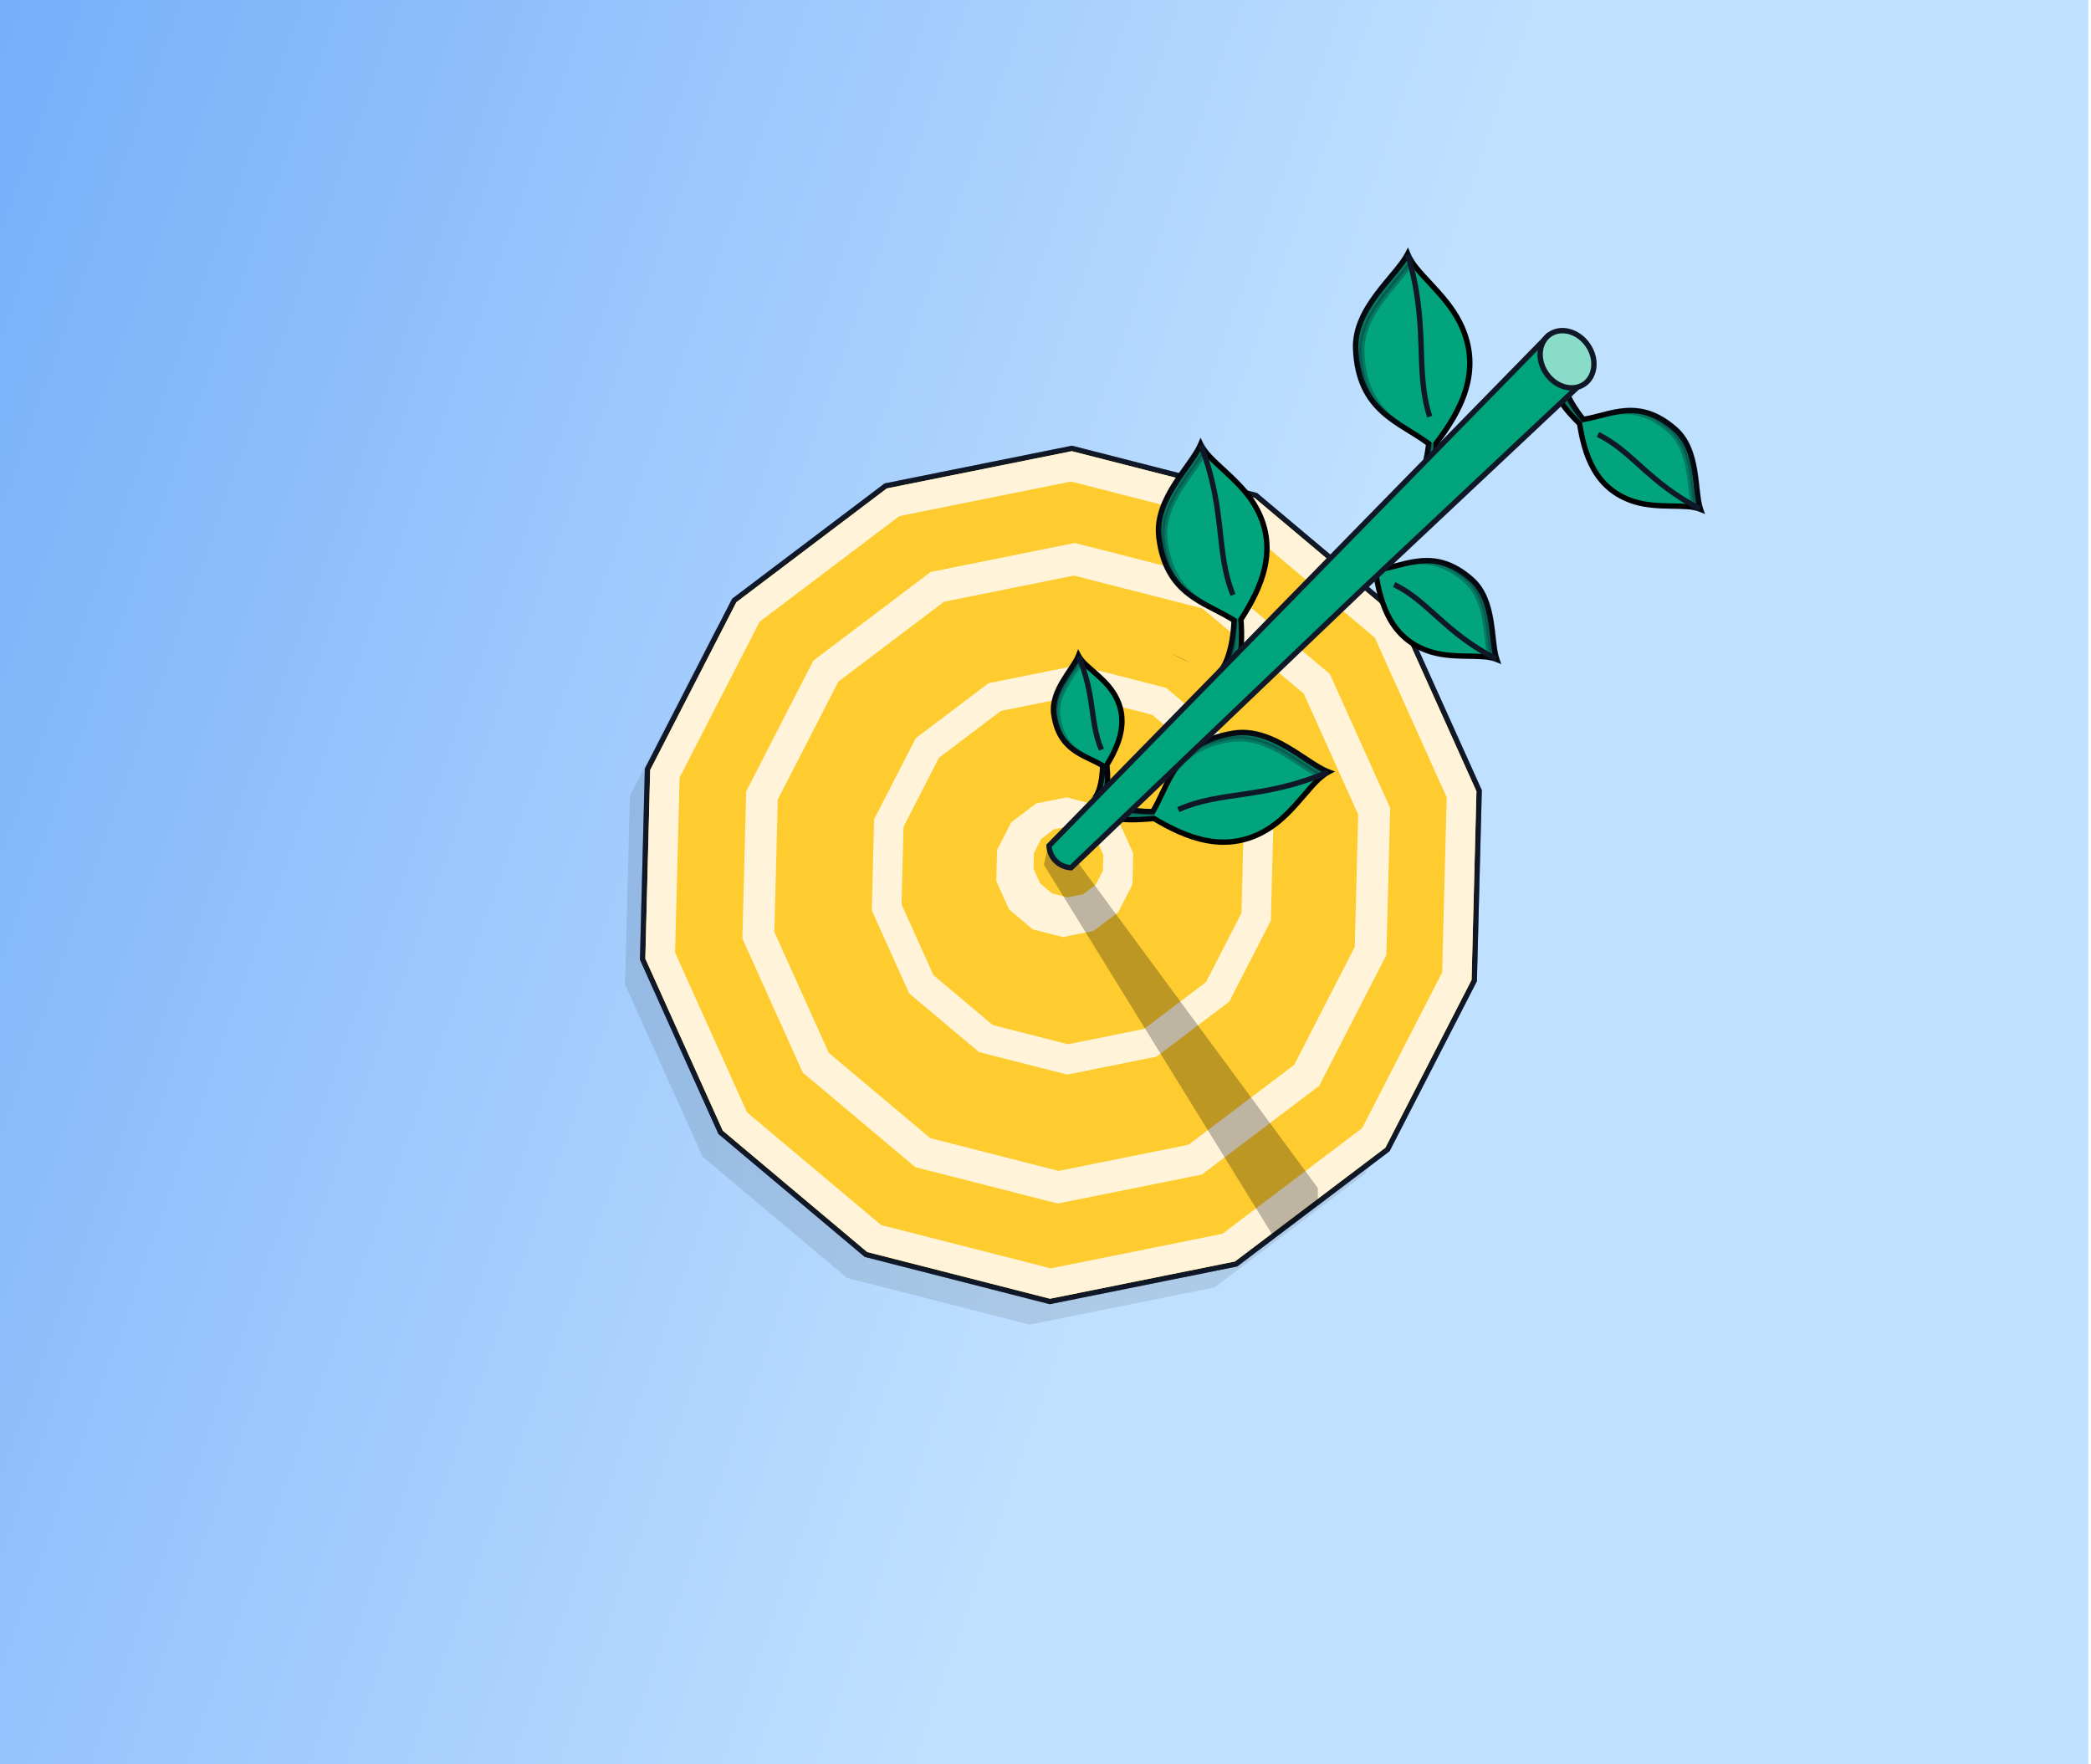 <svg width="390" height="329" viewBox="0 0 390 329" fill="none" xmlns="http://www.w3.org/2000/svg">
<g clip-path="url(#clip0_8116_209911)">
<rect width="389.5" height="329" fill="url(#paint0_linear_8116_209911)"/>
<path d="M32.443 428.037C40.022 409.389 51.31 398.962 81.323 392.605C134.42 381.359 148.832 373.708 168.977 337.173" stroke="#101828" stroke-width="0.234"/>
<g opacity="0.4" filter="url(#filter0_f_8116_209911)">
<path d="M199.903 84.153L233.994 92.862L260.929 115.5L275.375 147.583L274.47 182.757L258.393 214.055L230.329 235.278L195.836 242.222L161.745 233.513L134.809 210.875L120.363 178.792L121.268 143.618L137.345 112.32L165.41 91.097L199.903 84.153Z" fill="#FECC2F"/>
<path d="M274.967 182.884L274.915 182.986L258.838 214.284L258.786 214.385L258.695 214.454L230.631 235.677L230.539 235.746L230.427 235.768L195.935 242.712L195.823 242.735L195.712 242.707L161.621 233.998L161.51 233.969L161.423 233.896L134.488 211.258L134.4 211.185L134.354 211.081L119.908 178.997L119.861 178.893L120.772 143.491L120.824 143.389L136.901 112.092L136.952 111.99L137.044 111.921L165.108 90.698L165.199 90.629L165.311 90.607L199.804 83.663L199.916 83.64L200.027 83.668L234.117 92.377L234.228 92.406L234.316 92.479L261.251 115.117L261.338 115.19L261.385 115.295L275.831 147.378L275.878 147.482L274.967 182.884Z" stroke="#101828"/>
</g>
<path opacity="0.5" fill-rule="evenodd" clip-rule="evenodd" d="M195.975 94.644L163.952 101.091L137.898 120.794L122.972 149.85L122.132 182.505L135.543 212.29L160.55 233.307L192.199 241.393L224.222 234.945L250.276 215.242L265.202 186.186L266.042 153.531L252.631 123.746L227.624 102.729L195.975 94.644ZM230.211 97.692L196.121 88.983L161.627 95.928L133.563 117.151L117.486 148.448L116.581 183.622L131.027 215.706L157.963 238.344L192.053 247.053L226.547 240.108L254.611 218.886L270.688 187.588L271.593 152.414L257.147 120.331L230.211 97.692Z" fill="black" fill-opacity="0.2"/>
<path d="M274.967 182.884L274.915 182.986L258.838 214.284L258.786 214.385L258.695 214.454L230.631 235.677L230.539 235.746L230.427 235.768L195.935 242.712L195.823 242.735L195.712 242.707L161.621 233.998L161.51 233.969L161.423 233.896L134.488 211.258L134.4 211.185L134.354 211.081L119.908 178.997L119.861 178.893L120.772 143.491L120.824 143.389L136.901 112.092L136.952 111.99L137.044 111.921L165.108 90.698L165.199 90.629L165.311 90.607L199.804 83.663L199.916 83.64L200.027 83.668L234.117 92.377L234.228 92.406L234.316 92.479L261.251 115.117L261.338 115.19L261.385 115.295L275.831 147.378L275.878 147.482L274.967 182.884Z" fill="#FECC2F" stroke="#101828"/>
<path fill-rule="evenodd" clip-rule="evenodd" d="M199.757 89.813L167.734 96.26L141.68 115.963L126.755 145.019L125.914 177.674L139.326 207.46L164.332 228.476L195.981 236.562L228.004 230.115L254.059 210.412L268.984 181.356L269.824 148.701L256.413 118.915L231.406 97.899L199.757 89.813ZM233.994 92.862L199.903 84.153L165.41 91.097L137.345 112.32L121.268 143.618L120.363 178.792L134.809 210.875L161.745 233.513L195.836 242.222L230.329 235.278L258.393 214.055L274.47 182.757L275.375 147.583L260.929 115.5L233.994 92.862Z" fill="#FFF4D9"/>
<path d="M253.729 178.612L253.677 178.714L242.023 201.401L241.971 201.502L241.88 201.571L221.536 216.955L221.445 217.024L221.333 217.047L196.329 222.081L196.217 222.104L196.107 222.075L171.395 215.762L171.284 215.734L171.197 215.66L151.671 199.25L151.584 199.177L151.537 199.073L141.065 175.816L141.018 175.711L141.68 149.987L141.733 149.884L153.386 127.197L153.439 127.096L153.53 127.027L173.873 111.642L173.964 111.574L174.076 111.551L199.08 106.517L199.192 106.495L199.303 106.523L224.015 112.836L224.125 112.865L224.212 112.937L243.738 129.348L243.826 129.422L243.872 129.525L254.344 152.782L254.391 152.887L253.729 178.612Z" fill="#FECC2F" stroke="#FECC2F"/>
<path fill-rule="evenodd" clip-rule="evenodd" d="M200.302 107.352L176.072 112.23L156.359 127.138L145.066 149.123L144.43 173.83L154.577 196.367L173.498 212.269L197.445 218.387L221.675 213.509L241.388 198.601L252.681 176.616L253.317 151.908L243.17 129.372L224.249 113.469L200.302 107.352ZM227.031 108.054L200.459 101.265L173.573 106.678L151.698 123.22L139.166 147.616L138.461 175.032L149.721 200.04L170.716 217.685L197.288 224.474L224.174 219.061L246.049 202.518L258.58 178.123L259.286 150.707L248.026 125.699L227.031 108.054Z" fill="#FFF4D9"/>
<path d="M237.528 171.83L237.477 171.932L229.711 187.049L229.659 187.15L229.568 187.219L216.013 197.47L215.922 197.539L215.81 197.561L199.15 200.915L199.038 200.938L198.928 200.909L182.462 196.703L182.351 196.675L182.263 196.601L169.253 185.667L169.166 185.594L169.119 185.49L162.142 169.994L162.095 169.889L162.538 152.672L162.591 152.571L170.355 137.454L170.408 137.352L170.498 137.283L184.054 127.033L184.145 126.964L184.257 126.941L200.917 123.587L201.029 123.565L201.14 123.593L217.605 127.799L217.716 127.827L217.803 127.901L230.813 138.835L230.9 138.909L230.947 139.013L237.925 154.509L237.971 154.613L237.528 171.83Z" fill="#FECC2F" stroke="#FECC2F"/>
<path d="M210.722 164.846L210.67 164.947L208.228 169.7L208.176 169.803L208.085 169.871L203.823 173.094L203.732 173.163L203.62 173.186L198.382 174.24L198.27 174.262L198.159 174.234L192.982 172.912L192.872 172.884L192.785 172.81L188.694 169.372L188.606 169.299L188.56 169.194L186.366 164.322L186.319 164.218L186.462 158.649L186.515 158.547L188.956 153.794L189.008 153.693L189.099 153.624L193.361 150.401L193.452 150.332L193.564 150.309L198.802 149.255L198.914 149.232L199.024 149.261L204.202 150.583L204.313 150.611L204.4 150.685L208.49 154.123L208.577 154.196L208.624 154.3L210.818 159.173L210.865 159.277L210.722 164.846Z" fill="#FFF4D9" stroke="#FFF4D9"/>
<path d="M206.207 162.508L206.155 162.609L204.805 165.236L204.754 165.338L204.662 165.407L202.307 167.188L202.215 167.257L202.103 167.28L199.208 167.863L199.096 167.885L198.986 167.857L196.124 167.126L196.013 167.097L195.926 167.024L193.665 165.124L193.578 165.051L193.53 164.946L192.318 162.253L192.271 162.149L192.353 158.968L192.405 158.867L193.754 156.24L193.807 156.138L193.898 156.069L196.254 154.288L196.344 154.219L196.456 154.196L199.352 153.613L199.464 153.591L199.575 153.619L202.436 154.35L202.546 154.378L202.634 154.452L204.895 156.352L204.983 156.425L205.029 156.53L206.242 159.223L206.289 159.327L206.207 162.508Z" fill="#FECC2F" stroke="#FFF4D9"/>
<path fill-rule="evenodd" clip-rule="evenodd" d="M200.87 129.738L186.68 132.595L175.135 141.325L168.521 154.201L168.149 168.671L174.092 181.869L185.173 191.182L199.197 194.765L213.387 191.908L224.932 183.177L231.546 170.302L231.918 155.832L225.975 142.634L214.894 133.321L200.87 129.738ZM217.482 128.284L201.016 124.077L184.355 127.431L170.8 137.682L163.035 152.799L162.598 169.788L169.575 185.284L182.585 196.219L199.051 200.425L215.712 197.071L229.267 186.82L237.032 171.703L237.469 154.714L230.492 139.218L217.482 128.284Z" fill="#FFF4D9"/>
<path d="M237.618 230.781L194.687 161.272L195.669 157.184L200.584 160.25L245.796 221.581V224.648L237.618 230.781Z" fill="black" fill-opacity="0.26"/>
<path d="M233.939 94.077C238.89 102.254 235.086 109.883 231.453 115.541C231.671 118.706 231.53 121.234 231.201 122.577L227.548 125.211C228.48 124.426 229.964 121.094 230.181 115.708C224.887 112.284 217.477 111.093 216.158 100.175C215.29 92.987 222.268 86.902 223.947 82.896C225.467 86.032 230.956 89.15 233.939 94.077Z" fill="#01A47C"/>
<path d="M233.939 94.077L234.367 93.818L234.367 93.818L233.939 94.077ZM231.453 115.541L231.033 115.271L230.943 115.41L230.954 115.575L231.453 115.541ZM231.201 122.577L231.493 122.983L231.643 122.875L231.687 122.696L231.201 122.577ZM227.548 125.211L227.226 124.829L227.84 125.617L227.548 125.211ZM230.181 115.708L230.68 115.728L230.692 115.443L230.452 115.288L230.181 115.708ZM216.158 100.175L215.661 100.235L215.661 100.235L216.158 100.175ZM223.947 82.896L224.397 82.678L223.914 81.682L223.486 82.703L223.947 82.896ZM233.939 94.077L233.511 94.336C238.295 102.238 234.66 109.622 231.033 115.271L231.453 115.541L231.874 115.811C235.512 110.145 239.484 102.27 234.367 93.818L233.939 94.077ZM231.453 115.541L230.954 115.575C231.171 118.723 231.026 121.19 230.715 122.459L231.201 122.577L231.687 122.696C232.034 121.278 232.171 118.689 231.952 115.507L231.453 115.541ZM231.201 122.577L230.908 122.172L227.255 124.806L227.548 125.211L227.84 125.617L231.493 122.983L231.201 122.577ZM227.548 125.211L227.87 125.594C228.173 125.339 228.476 124.92 228.762 124.39C229.053 123.851 229.344 123.163 229.609 122.338C230.139 120.686 230.571 118.462 230.68 115.728L230.181 115.708L229.681 115.688C229.575 118.341 229.156 120.475 228.657 122.032C228.407 122.811 228.138 123.44 227.882 123.915C227.621 124.399 227.389 124.692 227.226 124.829L227.548 125.211ZM230.181 115.708L230.452 115.288C229.104 114.416 227.617 113.684 226.174 112.929C224.718 112.167 223.288 111.373 221.986 110.358C219.411 108.348 217.298 105.441 216.654 100.115L216.158 100.175L215.661 100.235C216.337 105.827 218.588 108.974 221.371 111.146C222.748 112.221 224.246 113.049 225.71 113.815C227.186 114.587 228.611 115.288 229.909 116.128L230.181 115.708ZM216.158 100.175L216.654 100.115C216.242 96.698 217.69 93.505 219.52 90.609C220.434 89.163 221.423 87.821 222.308 86.563C223.182 85.321 223.965 84.148 224.408 83.09L223.947 82.896L223.486 82.703C223.09 83.647 222.371 84.737 221.491 85.987C220.622 87.222 219.606 88.601 218.675 90.075C216.813 93.02 215.206 96.463 215.661 100.235L216.158 100.175ZM223.947 82.896L223.497 83.115C223.911 83.968 224.582 84.796 225.369 85.619C226.157 86.443 227.094 87.294 228.055 88.182C229.993 89.973 232.061 91.941 233.511 94.336L233.939 94.077L234.367 93.818C232.834 91.287 230.666 89.232 228.734 87.448C227.76 86.548 226.853 85.724 226.092 84.928C225.329 84.13 224.743 83.392 224.397 82.678L223.947 82.896Z" fill="black"/>
<path d="M223.98 83.016C228.663 95.187 226.702 102.949 229.977 110.957" stroke="#101828"/>
<path opacity="0.3" fill-rule="evenodd" clip-rule="evenodd" d="M229.901 123.069C229.823 123.311 229.744 123.541 229.663 123.756L227.67 125.181L227.602 125.094C227.827 124.904 228.002 124.622 228.275 124.117C228.547 123.613 228.914 122.891 229.171 122.091C229.683 120.497 230.106 118.331 230.216 115.655C229.878 115.437 229.418 115.22 229.065 115.017C229.827 115.423 230.043 115.521 230.749 115.976C230.64 118.653 230.413 121.475 229.901 123.069ZM222.821 111.426C223.648 112.071 224.521 112.627 225.412 113.137C224.12 112.45 222.835 111.707 221.646 110.78C218.955 108.681 216.764 105.641 216.103 100.166C215.667 96.552 217.203 93.221 219.051 90.297C219.765 89.167 220.528 88.096 221.242 87.092C221.451 86.798 221.656 86.51 221.855 86.228C222.732 84.982 223.48 83.855 223.897 82.86L223.944 82.746L223.998 82.857C224.198 83.27 224.468 83.683 224.793 84.1C224.359 84.943 223.736 85.87 223.029 86.875C222.831 87.157 222.626 87.445 222.417 87.739C221.702 88.742 220.94 89.814 220.225 90.944C218.378 93.867 216.841 97.199 217.278 100.813C217.939 106.287 220.129 109.327 222.821 111.426Z" fill="#101828" stroke="#101828"/>
<path fill-rule="evenodd" clip-rule="evenodd" d="M227.088 114.056C226.527 113.763 225.964 113.461 225.407 113.143C225.576 113.232 225.745 113.321 225.914 113.41C226.174 113.546 226.433 113.68 226.691 113.814C227.506 114.235 228.311 114.652 229.085 115.097C228.683 114.883 228.276 114.672 227.866 114.46C227.608 114.327 227.348 114.192 227.088 114.056Z" fill="#101828"/>
<path d="M236.862 154.401C228.82 159.659 221.024 156.104 215.214 152.651C212.043 152.98 209.498 152.927 208.137 152.643L205.364 149.064C206.185 149.973 209.584 151.349 215.003 151.379C218.258 145.942 219.197 138.457 230.119 136.752C237.309 135.63 243.664 142.429 247.746 143.976C244.65 145.612 241.708 151.233 236.862 154.401Z" fill="#01A47C"/>
<path d="M236.862 154.401L237.136 154.82L237.136 154.82L236.862 154.401ZM215.214 152.651L215.47 152.222L215.327 152.137L215.163 152.154L215.214 152.651ZM208.137 152.643L207.742 152.949L207.855 153.095L208.035 153.133L208.137 152.643ZM205.364 149.064L205.735 148.729L204.969 149.37L205.364 149.064ZM215.003 151.379L215 151.879L215.285 151.881L215.432 151.636L215.003 151.379ZM230.119 136.752L230.042 136.258L230.042 136.258L230.119 136.752ZM247.746 143.976L247.98 144.419L248.959 143.901L247.924 143.509L247.746 143.976ZM236.862 154.401L236.589 153.983C228.816 159.064 221.271 155.669 215.47 152.222L215.214 152.651L214.959 153.081C220.777 156.539 228.825 160.253 237.136 154.82L236.862 154.401ZM215.214 152.651L215.163 152.154C212.008 152.481 209.524 152.421 208.239 152.154L208.137 152.643L208.035 153.133C209.472 153.432 212.077 153.479 215.266 153.149L215.214 152.651ZM208.137 152.643L208.532 152.337L205.759 148.758L205.364 149.064L204.969 149.37L207.742 152.949L208.137 152.643ZM205.364 149.064L204.993 149.399C205.259 149.694 205.69 149.984 206.232 150.253C206.784 150.527 207.485 150.795 208.323 151.033C210 151.507 212.25 151.864 215 151.879L215.003 151.379L215.005 150.879C212.337 150.865 210.177 150.518 208.595 150.07C207.804 149.846 207.163 149.598 206.677 149.357C206.181 149.112 205.879 148.889 205.735 148.729L205.364 149.064ZM215.003 151.379L215.432 151.636C216.261 150.251 216.944 148.733 217.653 147.256C218.367 145.767 219.115 144.303 220.09 142.96C222.019 140.303 224.867 138.078 230.196 137.246L230.119 136.752L230.042 136.258C224.448 137.131 221.366 139.501 219.281 142.372C218.25 143.793 217.47 145.327 216.751 146.823C216.027 148.333 215.372 149.789 214.574 151.123L215.003 151.379ZM230.119 136.752L230.196 137.246C233.615 136.713 236.873 138.057 239.846 139.795C241.33 140.663 242.714 141.61 244.008 142.456C245.285 143.29 246.491 144.035 247.569 144.444L247.746 143.976L247.924 143.509C246.961 143.144 245.841 142.459 244.554 141.618C243.284 140.789 241.864 139.816 240.351 138.932C237.327 137.164 233.813 135.67 230.042 136.258L230.119 136.752ZM247.746 143.976L247.513 143.534C246.67 143.98 245.862 144.682 245.063 145.501C244.262 146.321 243.44 147.291 242.581 148.288C240.85 150.297 238.945 152.442 236.589 153.983L236.862 154.401L237.136 154.82C239.625 153.192 241.613 150.943 243.339 148.941C244.208 147.931 245.005 146.992 245.779 146.199C246.553 145.405 247.275 144.791 247.98 144.419L247.746 143.976Z" fill="black"/>
<path d="M247.627 144.014C235.564 149.142 227.698 147.441 219.767 151.009" stroke="#101828"/>
<path opacity="0.3" fill-rule="evenodd" clip-rule="evenodd" d="M207.598 151.354C207.352 151.285 207.119 151.212 206.9 151.139L205.398 149.186L205.484 149.115C205.683 149.335 205.972 149.501 206.489 149.757C207.004 150.013 207.742 150.357 208.555 150.587C210.175 151.046 212.365 151.396 215.057 151.413C215.264 151.066 215.466 150.596 215.657 150.235C215.277 151.014 215.185 151.235 214.753 151.96C212.06 151.943 209.217 151.813 207.598 151.354ZM219.048 143.837C218.428 144.69 217.9 145.587 217.419 146.499C218.065 145.178 218.766 143.861 219.656 142.635C221.671 139.858 224.649 137.552 230.125 136.698C233.74 136.134 237.141 137.561 240.141 139.316C241.302 139.995 242.404 140.723 243.437 141.406C243.74 141.606 244.036 141.802 244.326 141.991C245.609 142.829 246.767 143.541 247.781 143.925L247.896 143.969L247.787 144.027C247.38 144.242 246.974 144.527 246.566 144.868C245.704 144.462 244.751 143.869 243.718 143.194C243.427 143.004 243.131 142.808 242.828 142.608C241.796 141.926 240.693 141.197 239.533 140.518C236.532 138.764 233.132 137.336 229.516 137.9C224.04 138.755 221.063 141.061 219.048 143.837Z" fill="#101828" stroke="#101828"/>
<path fill-rule="evenodd" clip-rule="evenodd" d="M216.554 148.216C216.829 147.642 217.112 147.066 217.413 146.495C217.329 146.668 217.245 146.841 217.162 147.014C217.035 147.279 216.909 147.545 216.784 147.809C216.389 148.642 215.998 149.465 215.578 150.258C215.779 149.847 215.976 149.43 216.175 149.012C216.3 148.747 216.426 148.482 216.554 148.216Z" fill="#101828"/>
<path d="M207.626 129.149C210.88 134.194 208.629 139.052 206.45 142.669C206.643 144.651 206.602 146.24 206.42 147.089L204.174 148.808C204.745 148.298 205.617 146.18 205.656 142.794C202.271 140.739 197.596 140.127 196.573 133.296C195.899 128.799 200.171 124.854 201.153 122.31C202.163 124.251 205.665 126.11 207.626 129.149Z" fill="#01A47C"/>
<path d="M207.626 129.149L208.046 128.878L208.046 128.878L207.626 129.149ZM206.45 142.669L206.022 142.411L205.936 142.552L205.952 142.717L206.45 142.669ZM206.42 147.089L206.724 147.486L206.87 147.374L206.909 147.194L206.42 147.089ZM204.174 148.808L203.841 148.435L204.478 149.205L204.174 148.808ZM205.656 142.794L206.156 142.8L206.16 142.515L205.916 142.367L205.656 142.794ZM196.573 133.296L196.078 133.37L196.078 133.37L196.573 133.296ZM201.153 122.31L201.596 122.079L201.085 121.097L200.687 122.13L201.153 122.31ZM207.626 129.149L207.205 129.42C210.286 134.194 208.196 138.802 206.022 142.411L206.45 142.669L206.878 142.927C209.063 139.301 211.475 134.193 208.046 128.878L207.626 129.149ZM206.45 142.669L205.952 142.717C206.144 144.683 206.097 146.211 205.931 146.984L206.42 147.089L206.909 147.194C207.107 146.269 207.143 144.619 206.948 142.62L206.45 142.669ZM206.42 147.089L206.116 146.692L203.87 148.411L204.174 148.808L204.478 149.205L206.724 147.486L206.42 147.089ZM204.174 148.808L204.507 149.181C204.718 148.993 204.913 148.701 205.087 148.354C205.267 147.998 205.441 147.55 205.595 147.019C205.903 145.955 206.136 144.533 206.156 142.8L205.656 142.794L205.156 142.789C205.137 144.441 204.915 145.772 204.634 146.74C204.494 147.225 204.341 147.614 204.194 147.904C204.043 148.204 203.916 148.368 203.841 148.435L204.174 148.808ZM205.656 142.794L205.916 142.367C205.044 141.838 204.086 141.4 203.172 140.954C202.246 140.503 201.346 140.037 200.525 139.433C198.912 138.248 197.559 136.505 197.067 133.222L196.573 133.296L196.078 133.37C196.61 136.918 198.107 138.897 199.933 140.239C200.832 140.899 201.8 141.398 202.734 141.853C203.68 142.314 204.576 142.724 205.397 143.222L205.656 142.794ZM196.573 133.296L197.067 133.222C196.757 131.15 197.58 129.167 198.672 127.326C199.217 126.407 199.809 125.553 200.345 124.743C200.87 123.95 201.352 123.184 201.619 122.49L201.153 122.31L200.687 122.13C200.463 122.708 200.042 123.389 199.511 124.192C198.991 124.978 198.373 125.868 197.812 126.816C196.69 128.707 195.715 130.945 196.078 133.37L196.573 133.296ZM201.153 122.31L200.709 122.541C200.998 123.095 201.45 123.618 201.963 124.126C202.478 124.634 203.087 125.156 203.704 125.694C204.954 126.784 206.268 127.967 207.205 129.42L207.626 129.149L208.046 128.878C207.022 127.291 205.605 126.025 204.361 124.941C203.732 124.391 203.153 123.895 202.666 123.414C202.178 122.932 201.813 122.495 201.596 122.079L201.153 122.31Z" fill="black"/>
<path d="M201.178 122.384C204.336 129.94 203.244 134.848 205.443 139.816" stroke="#101828"/>
<path opacity="0.3" fill-rule="evenodd" clip-rule="evenodd" d="M205.613 147.421C205.569 147.575 205.523 147.72 205.476 147.857L204.251 148.787L204.206 148.733C204.344 148.61 204.449 148.43 204.611 148.108C204.773 147.787 204.991 147.327 205.138 146.82C205.43 145.81 205.657 144.443 205.678 142.761C205.462 142.63 205.169 142.503 204.944 142.382C205.43 142.622 205.567 142.68 206.019 142.953C205.998 144.635 205.906 146.411 205.613 147.421ZM200.96 140.24C201.491 140.63 202.049 140.963 202.617 141.267C201.794 140.859 200.974 140.415 200.211 139.855C198.484 138.585 197.055 136.716 196.541 133.292C196.202 131.031 197.107 128.912 198.215 127.044C198.643 126.321 199.102 125.635 199.533 124.993C199.659 124.804 199.782 124.62 199.902 124.439C200.43 123.641 200.879 122.92 201.123 122.288L201.151 122.216L201.187 122.285C201.319 122.54 201.496 122.794 201.708 123.051C201.451 123.588 201.076 124.181 200.651 124.824C200.531 125.005 200.408 125.189 200.281 125.377C199.851 126.02 199.392 126.706 198.963 127.429C197.856 129.297 196.951 131.416 197.29 133.677C197.803 137.101 199.233 138.97 200.96 140.24Z" fill="#101828" stroke="#101828"/>
<path fill-rule="evenodd" clip-rule="evenodd" d="M220.103 122.717C219.53 122.438 218.956 122.151 218.388 121.847C218.56 121.932 218.733 122.017 218.905 122.101C219.17 122.23 219.434 122.357 219.697 122.484C220.528 122.884 221.349 123.28 222.139 123.705C221.729 123.501 221.314 123.301 220.897 123.1C220.633 122.973 220.368 122.846 220.103 122.717Z" fill="#101828"/>
<path d="M272.247 60.093C276.836 69.186 272.172 76.978 267.849 82.691C267.821 86.072 267.464 88.746 267.005 90.147L262.907 92.645C263.962 91.888 265.812 88.47 266.484 82.765C261.14 78.693 253.364 76.822 252.858 65.114C252.525 57.406 260.438 51.514 262.55 47.396C263.908 50.852 269.482 54.615 272.247 60.093Z" fill="#01A47C"/>
<path d="M272.247 60.093L272.693 59.868L272.693 59.868L272.247 60.093ZM267.849 82.691L267.45 82.389L267.351 82.521L267.349 82.687L267.849 82.691ZM267.005 90.147L267.265 90.574L267.422 90.478L267.48 90.303L267.005 90.147ZM262.907 92.645L262.616 92.239L263.168 93.072L262.907 92.645ZM266.484 82.765L266.98 82.823L267.014 82.54L266.787 82.367L266.484 82.765ZM252.858 65.114L252.358 65.136L252.358 65.136L252.858 65.114ZM262.55 47.396L263.016 47.214L262.611 46.183L262.105 47.168L262.55 47.396ZM272.247 60.093L271.801 60.319C276.245 69.124 271.767 76.685 267.45 82.389L267.849 82.691L268.248 82.993C272.577 77.272 277.428 69.247 272.693 59.868L272.247 60.093ZM267.849 82.691L267.349 82.687C267.321 86.05 266.965 88.664 266.53 89.991L267.005 90.147L267.48 90.303C267.963 88.829 268.321 86.093 268.349 82.695L267.849 82.691ZM267.005 90.147L266.744 89.72L262.647 92.219L262.907 92.645L263.168 93.072L267.265 90.574L267.005 90.147ZM262.907 92.645L263.199 93.052C263.537 92.809 263.891 92.393 264.237 91.855C264.589 91.308 264.954 90.603 265.302 89.749C265.999 88.041 266.64 85.716 266.98 82.823L266.484 82.765L265.987 82.707C265.656 85.519 265.036 87.755 264.376 89.371C264.046 90.18 263.709 90.828 263.396 91.314C263.078 91.808 262.805 92.103 262.616 92.239L262.907 92.645ZM266.484 82.765L266.787 82.367C265.427 81.331 263.91 80.433 262.437 79.512C260.952 78.583 259.496 77.621 258.194 76.433C255.616 74.082 253.605 70.813 253.357 65.093L252.858 65.114L252.358 65.136C252.617 71.123 254.747 74.643 257.52 77.172C258.893 78.425 260.414 79.426 261.906 80.359C263.41 81.3 264.869 82.163 266.181 83.163L266.484 82.765ZM252.858 65.114L253.357 65.093C253.199 61.417 255.005 58.136 257.188 55.208C258.278 53.745 259.441 52.399 260.483 51.136C261.514 49.889 262.439 48.709 262.995 47.624L262.55 47.396L262.105 47.168C261.606 48.142 260.749 49.244 259.712 50.5C258.688 51.741 257.496 53.121 256.386 54.61C254.168 57.585 252.184 61.103 252.358 65.136L252.858 65.114ZM262.55 47.396L262.085 47.579C262.453 48.515 263.095 49.446 263.862 50.384C264.631 51.324 265.556 52.304 266.504 53.326C268.416 55.387 270.454 57.65 271.801 60.319L272.247 60.093L272.693 59.868C271.275 57.058 269.143 54.7 267.237 52.646C266.277 51.611 265.38 50.66 264.636 49.751C263.891 48.84 263.327 48.005 263.016 47.214L262.55 47.396Z" fill="black"/>
<path d="M262.577 47.527C266.554 60.84 263.834 68.926 266.657 77.702" stroke="#101828"/>
<path opacity="0.3" fill-rule="evenodd" clip-rule="evenodd" d="M265.584 90.563C265.482 90.814 265.378 91.05 265.274 91.273L263.041 92.624L262.975 92.525C263.231 92.342 263.44 92.056 263.77 91.543C264.101 91.03 264.551 90.293 264.889 89.463C265.563 87.812 266.191 85.546 266.526 82.711C266.185 82.452 265.715 82.185 265.356 81.94C266.133 82.433 266.354 82.555 267.067 83.097C266.731 85.931 266.258 88.911 265.584 90.563ZM259.017 77.613C259.842 78.366 260.725 79.028 261.629 79.643C260.313 78.807 259.009 77.912 257.822 76.83C255.135 74.379 253.057 70.97 252.804 65.1C252.636 61.225 254.541 57.812 256.744 54.858C257.596 53.715 258.494 52.64 259.335 51.632C259.581 51.337 259.823 51.048 260.056 50.764C261.091 49.512 261.977 48.377 262.502 47.354L262.562 47.237L262.61 47.359C262.788 47.813 263.041 48.274 263.352 48.745C262.822 49.605 262.085 50.538 261.251 51.548C261.017 51.831 260.776 52.12 260.529 52.416C259.689 53.423 258.791 54.498 257.939 55.641C255.736 58.595 253.831 62.008 253.998 65.883C254.252 71.753 256.33 75.163 259.017 77.613Z" fill="#101828" stroke="#101828"/>
<path fill-rule="evenodd" clip-rule="evenodd" d="M263.334 80.757C262.762 80.399 262.188 80.033 261.623 79.649C261.795 79.758 261.967 79.867 262.14 79.974C262.404 80.14 262.669 80.304 262.932 80.467C263.763 80.982 264.585 81.49 265.37 82.026C264.961 81.766 264.545 81.509 264.128 81.251C263.864 81.087 263.599 80.923 263.334 80.757Z" fill="#101828"/>
<path d="M266.874 121.575C259.342 119.268 257.491 112.491 256.617 107.02C254.747 105.195 253.446 103.565 252.911 102.559L253.71 98.934C253.568 99.928 254.484 102.791 257.308 106.22C262.441 105.418 267.648 102.082 274.453 108.068C278.932 112.009 277.984 119.579 279.151 122.963C276.495 121.87 271.411 122.965 266.874 121.575Z" fill="#01A47C"/>
<path d="M266.874 121.575L266.727 122.053L266.727 122.053L266.874 121.575ZM256.617 107.02L257.111 106.941L257.085 106.778L256.966 106.662L256.617 107.02ZM252.911 102.559L252.422 102.451L252.383 102.631L252.469 102.794L252.911 102.559ZM253.71 98.934L254.205 99.004L253.222 98.826L253.71 98.934ZM257.308 106.22L256.922 106.538L257.103 106.758L257.385 106.714L257.308 106.22ZM274.453 108.068L274.783 107.693L274.783 107.693L274.453 108.068ZM279.151 122.963L278.96 123.425L279.984 123.846L279.623 122.8L279.151 122.963ZM266.874 121.575L267.02 121.097C259.796 118.884 257.983 112.403 257.111 106.941L256.617 107.02L256.124 107.099C256.998 112.58 258.888 119.652 266.727 122.053L266.874 121.575ZM256.617 107.02L256.966 106.662C255.108 104.849 253.851 103.262 253.352 102.324L252.911 102.559L252.469 102.794C253.041 103.868 254.385 105.541 256.268 107.378L256.617 107.02ZM252.911 102.559L253.399 102.667L254.198 99.041L253.71 98.934L253.222 98.826L252.422 102.451L252.911 102.559ZM253.71 98.934L253.215 98.863C253.166 99.202 253.213 99.638 253.329 100.125C253.447 100.623 253.648 101.21 253.94 101.867C254.524 103.181 255.484 104.792 256.922 106.538L257.308 106.22L257.694 105.902C256.308 104.219 255.398 102.684 254.854 101.461C254.581 100.849 254.403 100.32 254.301 99.894C254.197 99.457 254.182 99.163 254.205 99.004L253.71 98.934ZM257.308 106.22L257.385 106.714C258.698 106.509 260.019 106.141 261.318 105.814C262.63 105.483 263.938 105.187 265.287 105.098C267.949 104.921 270.821 105.539 274.122 108.444L274.453 108.068L274.783 107.693C271.28 104.612 268.146 103.905 265.22 104.1C263.775 104.196 262.394 104.511 261.073 104.844C259.739 105.18 258.484 105.53 257.23 105.726L257.308 106.22ZM274.453 108.068L274.122 108.444C276.228 110.296 277.087 113.028 277.55 115.807C277.782 117.195 277.911 118.559 278.057 119.82C278.202 121.061 278.366 122.221 278.678 123.126L279.151 122.963L279.623 122.8C279.352 122.012 279.197 120.957 279.051 119.704C278.907 118.471 278.774 117.062 278.537 115.642C278.063 112.805 277.156 109.781 274.783 107.693L274.453 108.068ZM279.151 122.963L279.341 122.5C278.605 122.197 277.728 122.056 276.79 121.982C275.849 121.908 274.803 121.899 273.726 121.881C271.552 121.844 269.213 121.769 267.02 121.097L266.874 121.575L266.727 122.053C269.072 122.772 271.544 122.844 273.71 122.88C274.803 122.899 275.809 122.908 276.711 122.979C277.614 123.05 278.368 123.181 278.96 123.425L279.151 122.963Z" fill="black"/>
<path d="M279.064 122.908C269.505 117.999 266.45 112.152 260.041 109.028" stroke="#101828"/>
<path opacity="0.3" fill-rule="evenodd" clip-rule="evenodd" d="M253.438 101.543C253.353 101.351 253.276 101.167 253.208 100.99L253.65 99.02L253.74 99.036C253.705 99.277 253.753 99.546 253.863 100.006C253.972 100.465 254.142 101.111 254.424 101.743C254.985 103.004 255.913 104.567 257.315 106.272C257.642 106.221 258.044 106.101 258.372 106.032C257.681 106.201 257.495 106.26 256.811 106.367C255.409 104.663 253.999 102.803 253.438 101.543ZM264.181 104.811C263.319 104.869 262.476 105.007 261.649 105.182C262.821 104.896 264.018 104.647 265.258 104.564C268.064 104.377 271.079 105.042 274.49 108.044C276.742 110.025 277.627 112.916 278.096 115.727C278.278 116.814 278.397 117.891 278.509 118.899C278.542 119.195 278.574 119.485 278.607 119.767C278.752 121.014 278.911 122.117 279.201 122.958L279.234 123.054L279.14 123.015C278.791 122.871 278.398 122.766 277.969 122.687C277.773 121.931 277.647 121.02 277.53 120.014C277.497 119.732 277.465 119.442 277.432 119.147C277.32 118.138 277.201 117.061 277.019 115.974C276.55 113.164 275.666 110.272 273.413 108.291C270.002 105.29 266.987 104.624 264.181 104.811Z" fill="#101828" stroke="#101828"/>
<path fill-rule="evenodd" clip-rule="evenodd" d="M260.113 105.538C260.62 105.41 261.131 105.286 261.648 105.176C261.495 105.214 261.342 105.252 261.19 105.29C260.956 105.349 260.723 105.409 260.491 105.469C259.759 105.657 259.035 105.843 258.315 105.994C258.68 105.905 259.046 105.811 259.414 105.716C259.646 105.657 259.879 105.597 260.113 105.538Z" fill="#101828"/>
<path d="M304.873 93.577C297.342 91.27 295.491 84.493 294.617 79.022C292.746 77.197 291.445 75.566 290.909 74.559L291.709 70.936C291.567 71.93 292.483 74.792 295.307 78.221C300.44 77.419 305.649 74.084 312.453 80.07C316.932 84.011 315.983 91.581 317.15 94.964C314.494 93.872 309.41 94.967 304.873 93.577Z" fill="#01A47C"/>
<path d="M304.873 93.577L304.726 94.055L304.726 94.055L304.873 93.577ZM294.617 79.022L295.111 78.944L295.085 78.78L294.966 78.664L294.617 79.022ZM290.909 74.559L290.421 74.452L290.381 74.632L290.468 74.794L290.909 74.559ZM291.709 70.936L292.204 71.006L291.221 70.828L291.709 70.936ZM295.307 78.221L294.921 78.539L295.102 78.759L295.384 78.715L295.307 78.221ZM312.453 80.07L312.783 79.694L312.783 79.694L312.453 80.07ZM317.15 94.964L316.959 95.427L317.983 95.848L317.622 94.801L317.15 94.964ZM304.873 93.577L305.019 93.099C297.796 90.886 295.983 84.405 295.111 78.944L294.617 79.022L294.124 79.101C294.999 84.582 296.888 91.653 304.726 94.055L304.873 93.577ZM294.617 79.022L294.966 78.664C293.107 76.851 291.85 75.262 291.351 74.325L290.909 74.559L290.468 74.794C291.04 75.869 292.384 77.543 294.268 79.38L294.617 79.022ZM290.909 74.559L291.398 74.667L292.197 71.043L291.709 70.936L291.221 70.828L290.421 74.452L290.909 74.559ZM291.709 70.936L291.214 70.865C291.166 71.204 291.212 71.64 291.328 72.127C291.446 72.624 291.647 73.212 291.939 73.869C292.524 75.182 293.484 76.793 294.921 78.539L295.307 78.221L295.693 77.903C294.307 76.22 293.397 74.685 292.853 73.462C292.581 72.85 292.402 72.321 292.301 71.895C292.197 71.459 292.181 71.165 292.204 71.006L291.709 70.936ZM295.307 78.221L295.384 78.715C296.697 78.51 298.018 78.142 299.317 77.815C300.629 77.484 301.937 77.189 303.287 77.099C305.949 76.922 308.821 77.54 312.123 80.445L312.453 80.07L312.783 79.694C309.281 76.613 306.147 75.906 303.22 76.101C301.775 76.197 300.393 76.512 299.073 76.845C297.739 77.181 296.484 77.531 295.23 77.727L295.307 78.221ZM312.453 80.07L312.123 80.445C314.228 82.298 315.087 85.029 315.55 87.808C315.782 89.196 315.91 90.561 316.057 91.822C316.201 93.063 316.365 94.223 316.677 95.127L317.15 94.964L317.622 94.801C317.351 94.014 317.196 92.959 317.05 91.706C316.907 90.473 316.773 89.064 316.536 87.644C316.063 84.807 315.157 81.783 312.783 79.694L312.453 80.07ZM317.15 94.964L317.34 94.502C316.604 94.199 315.727 94.058 314.789 93.984C313.848 93.91 312.802 93.901 311.726 93.882C309.551 93.846 307.212 93.771 305.019 93.099L304.873 93.577L304.726 94.055C307.071 94.773 309.543 94.846 311.709 94.882C312.802 94.901 313.809 94.91 314.71 94.981C315.613 95.052 316.368 95.183 316.959 95.427L317.15 94.964Z" fill="black"/>
<path d="M317.064 94.908C307.505 90 304.45 84.153 298.041 81.028" stroke="#101828"/>
<path opacity="0.3" fill-rule="evenodd" clip-rule="evenodd" d="M291.438 73.543C291.353 73.352 291.276 73.167 291.208 72.99L291.65 71.02L291.74 71.037C291.705 71.277 291.753 71.547 291.863 72.007C291.972 72.465 292.142 73.111 292.424 73.744C292.985 75.004 293.913 76.568 295.315 78.273C295.642 78.221 296.044 78.102 296.372 78.033C295.681 78.202 295.495 78.26 294.811 78.368C293.409 76.663 291.999 74.804 291.438 73.543ZM302.181 76.812C301.319 76.869 300.476 77.007 299.649 77.183C300.821 76.896 302.018 76.647 303.258 76.564C306.064 76.377 309.079 77.043 312.49 80.044C314.742 82.026 315.627 84.917 316.096 87.727C316.278 88.814 316.397 89.891 316.509 90.9C316.542 91.195 316.574 91.485 316.607 91.767C316.752 93.015 316.911 94.118 317.201 94.958L317.234 95.054L317.14 95.016C316.791 94.872 316.398 94.766 315.969 94.688C315.773 93.932 315.647 93.02 315.53 92.015C315.497 91.732 315.465 91.443 315.432 91.147C315.32 90.139 315.201 89.062 315.019 87.975C314.55 85.164 313.666 82.273 311.413 80.292C308.002 77.29 304.987 76.624 302.181 76.812Z" fill="#101828" stroke="#101828"/>
<path fill-rule="evenodd" clip-rule="evenodd" d="M298.113 77.538C298.62 77.41 299.131 77.286 299.648 77.177C299.495 77.214 299.342 77.252 299.19 77.291C298.956 77.35 298.723 77.41 298.491 77.469C297.759 77.657 297.035 77.843 296.315 77.995C296.68 77.905 297.046 77.811 297.414 77.717C297.646 77.657 297.879 77.597 298.113 77.538Z" fill="#101828"/>
<path d="M296.295 70.269L253.727 110.275L253.724 110.278L199.763 161.839C197.54 161.739 195.754 159.956 195.653 157.734L288.63 62.75L296.295 70.269Z" fill="#00A47B" stroke="#101828"/>
<path d="M289.039 62.388C291.098 60.945 294.28 61.695 296.114 64.31C297.947 66.926 297.568 70.174 295.509 71.617C293.45 73.06 290.267 72.309 288.434 69.694C286.601 67.079 286.98 63.831 289.039 62.388Z" fill="#89DDC8" stroke="#101828"/>
</g>
<defs>
<filter id="filter0_f_8116_209911" x="19.358" y="-16.873" width="357.023" height="360.12" filterUnits="userSpaceOnUse" color-interpolation-filters="sRGB">
<feFlood flood-opacity="0" result="BackgroundImageFix"/>
<feBlend mode="normal" in="SourceGraphic" in2="BackgroundImageFix" result="shape"/>
<feGaussianBlur stdDeviation="50" result="effect1_foregroundBlur_8116_209911"/>
</filter>
<linearGradient id="paint0_linear_8116_209911" x1="-269.279" y1="-164.089" x2="575.812" y2="134.329" gradientUnits="userSpaceOnUse">
<stop offset="0.161" stop-color="#4A91F6"/>
<stop offset="0.648" stop-color="#C0E0FF"/>
<stop offset="0.851" stop-color="#C0E0FF"/>
</linearGradient>
<clipPath id="clip0_8116_209911">
<rect width="389.5" height="329" fill="white"/>
</clipPath>
</defs>
</svg>
